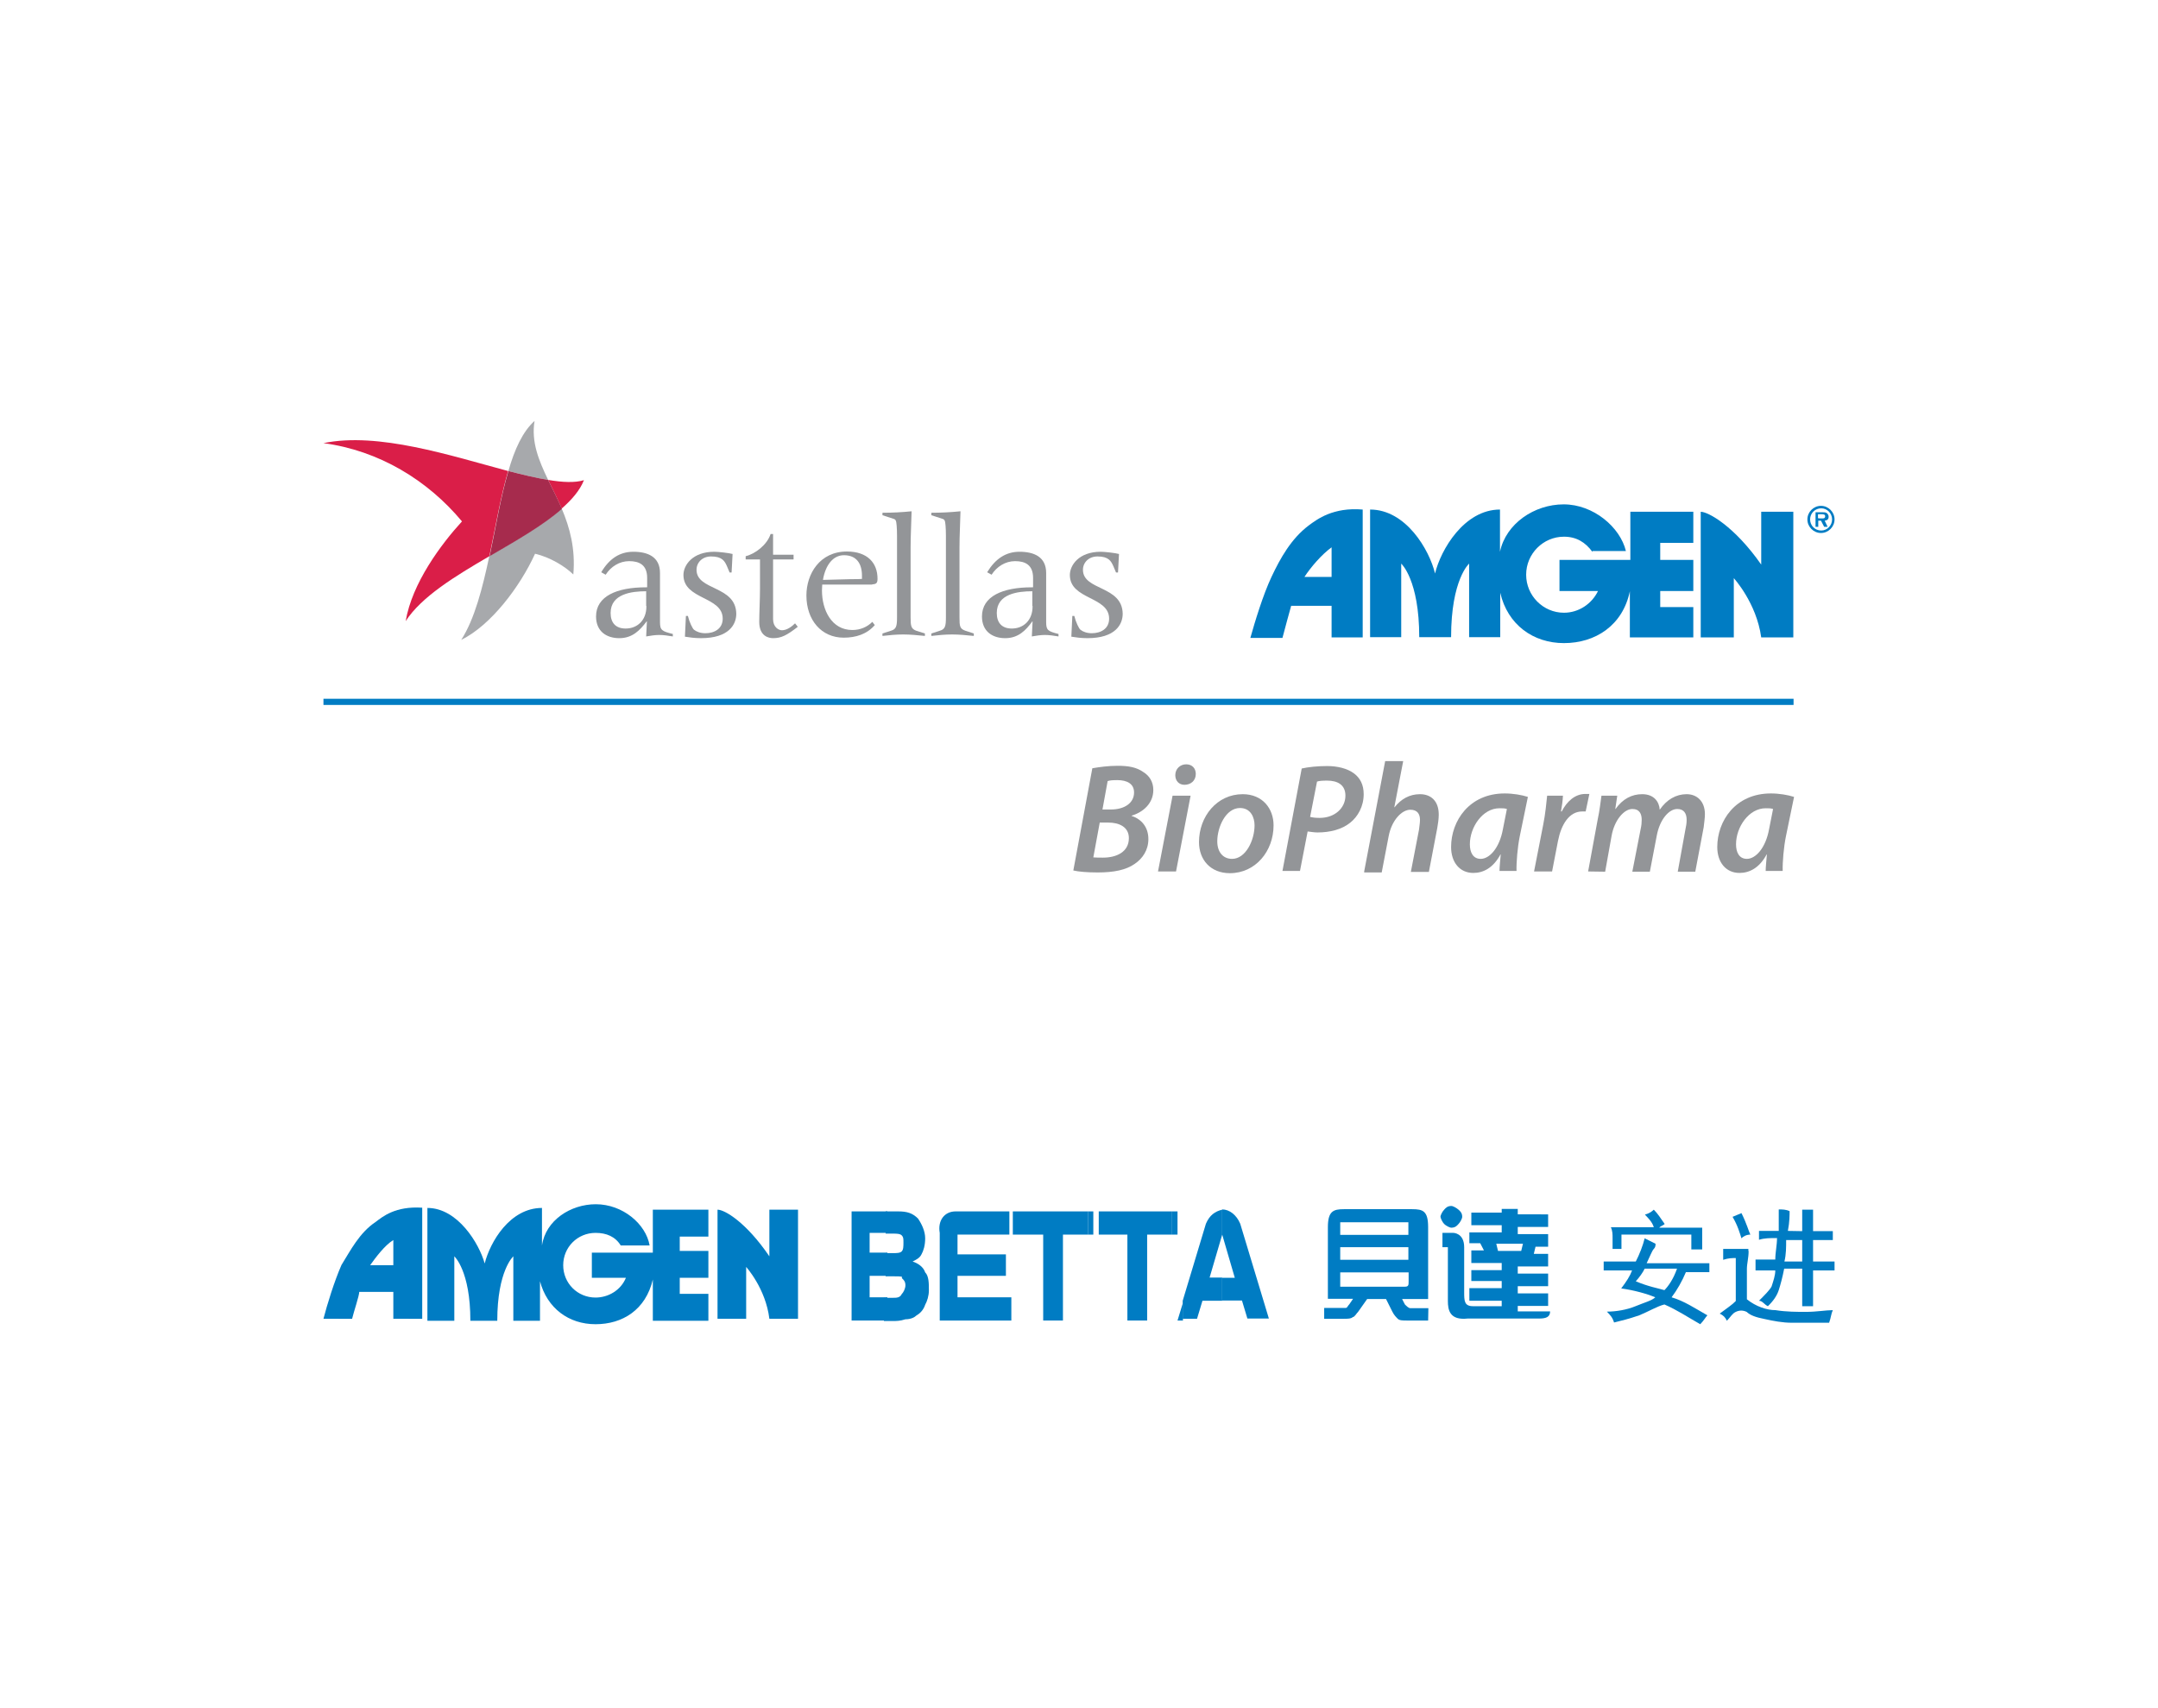 <?xml version="1.0" encoding="utf-8"?>
<!-- Generator: Adobe Illustrator 18.1.1, SVG Export Plug-In . SVG Version: 6.00 Build 0)  -->
<!DOCTYPE svg PUBLIC "-//W3C//DTD SVG 1.1//EN" "http://www.w3.org/Graphics/SVG/1.1/DTD/svg11.dtd">
<svg version="1.1" id="Layer_1" xmlns="http://www.w3.org/2000/svg" xmlns:xlink="http://www.w3.org/1999/xlink" x="0px" y="0px"
	 viewBox="-131 144 874 692" enable-background="new -131 144 874 692" xml:space="preserve">
<g>
	<line fill="none" stroke="#007CC3" stroke-width="2.5" x1="0" y1="428.3" x2="595.4" y2="428.3"/>
	<g>
		<path fill="#939598" d="M311.4,455.2c2.9-0.5,6.4-1,10.3-1c4.4,0,7.6,0.6,10.3,2.5c2.5,1.5,4.1,4,4.1,7.3c0,5.4-4.1,9-8.8,10.4
			v0.1c4,1.3,6.8,4.5,6.8,9.4c0,4.5-2.4,7.9-5.5,10c-3.5,2.5-8.5,3.5-15,3.5c-4.3,0-7.8-0.3-9.9-0.8L311.4,455.2z M311.8,491.3
			c1.1,0.1,2.5,0.1,3.9,0.1c5.5,0,10.5-2.3,10.5-7.9c0-4.5-3.9-6.3-8.3-6.3h-3.5L311.8,491.3z M315.5,471.9h3.4
			c5.5,0,9.4-2.6,9.4-6.9c0-3.5-2.8-5-6.8-5c-1.8,0-3.1,0.1-3.9,0.4L315.5,471.9z"/>
		<path fill="#939598" d="M338,497l5.9-30.7h7.3l-5.9,30.7H338z M345,458c0-2.6,2-4.4,4.4-4.4s3.9,1.6,3.9,3.9
			c0,2.8-2.1,4.4-4.6,4.4C346.5,461.9,345,460.3,345,458z"/>
		<path fill="#939598" d="M384.8,478.3c0,10.5-7.3,19.4-17.7,19.4c-7.8,0-12.5-5.4-12.5-12.6c0-10.4,7.3-19.4,17.7-19.4
			C380.4,465.7,384.8,471.6,384.8,478.3z M362,484.8c0,4.3,2.3,7.1,6,7.1c5.5,0,9.1-7.5,9.1-13.6c0-3.1-1.5-7-5.9-7
			C365.4,471.3,362,479.1,362,484.8z"/>
		<path fill="#939598" d="M396.2,455.3c2.6-0.6,6.4-1,10.3-1c4,0,8.1,0.9,10.9,3c2.5,1.9,3.9,4.6,3.9,8.4c0,5-2.4,9.1-5.4,11.5
			c-3.4,2.8-8.3,4-13.3,4c-1.5,0-2.9-0.3-4-0.4l-3.1,16h-7.1L396.2,455.3z M399.6,474.9c1.3,0.3,2.3,0.4,3.9,0.4
			c6.1,0,10.4-4,10.4-9c0-4.5-3.3-6.1-7.4-6.1c-1.9,0-3.3,0.1-4.1,0.4L399.6,474.9z"/>
		<path fill="#939598" d="M421.5,497l8.5-44.7h7.3l-3.6,18.7h0.1c2.6-3.3,6-5.3,10.3-5.3s7.6,2.6,7.6,8.3c0,1.6-0.3,3.8-0.6,5.4
			l-3.4,17.8h-7.3l3.3-17.1c0.1-1.3,0.4-2.5,0.4-4c0-2.4-1.1-4.1-3.9-4.1c-3.5,0-7.6,4.3-8.8,10.8l-2.8,14.6h-7.1V497z"/>
		<path fill="#939598" d="M476.3,497c0-1.9,0.3-4.3,0.5-6.9h-0.1c-3,5.6-7.1,7.5-11,7.5c-5.5,0-9-4.3-9-10.5
			c0-10.5,7.3-21.7,21.7-21.7c3.4,0,6.9,0.6,9.4,1.4l-3.3,16c-0.9,4.5-1.4,10.4-1.3,14h-6.9L476.3,497L476.3,497z M479.3,471.7
			c-0.8-0.3-1.8-0.3-3-0.3c-6.8,0-12,7.6-12,14.6c0,3.3,1.3,5.9,4.4,5.9c3.5,0,7.6-4.3,9-12.1L479.3,471.7z"/>
		<path fill="#939598" d="M490.3,497l3.7-18.9c0.9-4.4,1.3-9.1,1.6-11.8h6.4c-0.1,2.1-0.4,4.3-0.8,6.4h0.3c2.1-4.1,5.4-7.1,9.6-7.1
			c0.5,0,1.1,0,1.6,0l-1.5,7.1c-0.4,0-0.9,0-1.4,0c-5.3,0-8.5,5.3-9.8,11.9l-2.4,12.4H490.3L490.3,497z"/>
		<path fill="#939598" d="M512.2,497l3.9-21.2c0.8-3.6,1.1-6.9,1.5-9.5h6.4l-0.8,5.4h0.1c2.9-4.1,6.6-6,10.8-6
			c4.8,0,6.9,3.1,7.1,6.3c2.8-4.1,6.6-6.3,10.9-6.3c4.1,0,7.4,2.8,7.4,8.1c0,1.4-0.3,3.6-0.5,5.3l-3.4,18h-7.1l3.1-17.1
			c0.3-1.3,0.5-2.6,0.5-3.9c0-2.6-1.1-4.4-3.8-4.4c-3.4,0-7.1,4.3-8.3,10.8l-2.8,14.6h-7.1l3.4-17.4c0.3-1.3,0.4-2.5,0.4-3.6
			c0-2.3-0.8-4.4-3.8-4.4c-3.4,0-7.3,4.6-8.4,10.9l-2.6,14.5L512.2,497L512.2,497L512.2,497z"/>
		<path fill="#939598" d="M584.1,497c0-1.9,0.3-4.3,0.5-6.9h-0.1c-3,5.6-7.1,7.5-11,7.5c-5.5,0-9-4.3-9-10.5
			c0-10.5,7.3-21.7,21.7-21.7c3.4,0,6.9,0.6,9.4,1.4l-3.3,16c-0.9,4.5-1.4,10.4-1.3,14h-6.9L584.1,497L584.1,497z M587.1,471.7
			c-0.8-0.3-1.8-0.3-3-0.3c-6.8,0-12,7.6-12,14.6c0,3.3,1.3,5.9,4.4,5.9c3.5,0,7.6-4.3,9-12.1L587.1,471.7z"/>
	</g>
	<g>
		<path fill="#007CC3" d="M513.9,367.5c-2.8-3.8-6.4-6.1-11.5-6.1c-8.4,0-15.3,6.9-15.3,15.4s6.9,15.4,15.3,15.4
			c6,0,11.3-3.6,13.8-8.8h-15.6v-12.6h28.7v-19.5h25.5v12.6h-13.4v6.9h13.4v12.6h-13.4v6.5h13.4v12.3c0.4,0-25.7,0-25.7,0v-18.7
			c-2.9,13.9-14,21-26.7,21c-12.4,0-22.8-7.4-25.8-20.4v3.4v14.6H464v-29.8c0,0-7.3,6.4-7.3,29.8h-12.9c0-23.3-7.3-29.8-7.3-29.8
			v29.8h-12.6v-51.7c14.5,0,24,16.3,26.3,25.9l0,0c2.3-9.6,11.8-25.9,26.3-25.9v17.1l0,0c2.4-11.4,13.9-19.2,25.8-19.2
			c12.1,0,22.9,9.3,25.2,18.9H514L513.9,367.5L513.9,367.5z"/>
		<path fill="#007CC3" d="M582.3,402.2c-1.9-14-11.1-24-11.1-24v24h-13.4v-50.9c3,0,13.6,5.8,24.5,21.4v-21.4h13v50.9H582.3z"/>
		<path fill="#007CC3" d="M391.9,389.5c-0.4,1.5-2.6,9.3-3.5,12.9h-13c1.8-6.4,5.1-17.4,8.6-24.8c3.5-7.4,7.9-15.4,15.1-20.8
			c3.4-2.5,9.8-7.4,21.8-6.4v51.8h-12.6v-12.8h-16.4V389.5z M408.3,377.7v-12c-4,2.9-8.4,8-11,12H408.3z"/>
		<path fill="#007CC3" d="M601,354.4c0-3,2.5-5.5,5.5-5.5s5.5,2.5,5.5,5.5s-2.5,5.5-5.5,5.5S601,357.4,601,354.4 M611,354.4
			c0-2.5-2-4.5-4.4-4.5c-2.5,0-4.5,2-4.5,4.5s2,4.5,4.5,4.5C609,358.9,611,356.9,611,354.4 M609.2,357.4h-1.4l-1.3-2.5h-1.1v2.5
			h-1.1v-5.9h2.9c0.5,0,1.1,0,1.6,0.3c0.5,0.4,0.8,0.9,0.8,1.5c0,1.1-0.6,1.5-1.6,1.6L609.2,357.4z M607.1,354
			c0.6,0,1.1-0.1,1.1-0.9s-0.9-0.8-1.4-0.8h-1.5v1.6C605.4,354,607.1,354,607.1,354z"/>
	</g>
	<g>
		<path fill="#939598" d="M151.1,374.8c0-2.9,2.3-5.4,5.9-5.4c4.5,0,5.5,1.9,6.4,3.9l1.1,2.6h0.8l0.4-7.5c-1.4-0.4-5.8-0.9-7.4-0.9
			c-8.9,0-12.5,5.5-12.5,9.4c0,10.1,15.9,8.6,15.9,17.7c0,4.1-3.4,5.9-7,5.9c-2,0-3.6-0.6-4.6-1.4c-0.6-0.4-1.9-3.1-2.5-5.6h-0.8
			l-0.4,8.4c1.9,0.3,3.9,0.6,6.5,0.6c11.4,0,14.3-5.6,14.3-9.9C167,381.1,151.1,383.3,151.1,374.8z"/>
		<path fill="#939598" d="M191,396.5c-1.3,1.3-3.3,2.8-5.3,2.8c-1.4,0-3.6-1.3-3.6-4.5v-24.2h8.3v-1.9h-8.3v-8.4h-1
			c-1.4,4.4-6.3,8.1-10.1,9v1.3h5.8v12c0,4-0.3,10-0.3,13.3c0,5.8,3.8,6.6,5.6,6.6c3.3,0,5.5-1.1,10-4.6L191,396.5z"/>
		<path fill="#939598" d="M222.3,380.7c1.6-0.1,2.1-0.5,2.1-2.3c0-6.3-4-11-12.4-11c-11,0-16.4,9.1-16.4,17.8
			c0,10,6.1,17.1,15.1,17.1c4.9,0,9.4-1.4,12.6-5.1l-1-1.3c-2.1,2.1-4.9,3.3-8.1,3.3c-8.4,0-12.3-8.1-12.3-16c0-0.8,0.1-1.6,0.1-2.4
			h20.2L222.3,380.7L222.3,380.7z M210.8,368.9c5.1,0,7.3,3.4,7.3,8.3v1.3c-1.1,0.1-2.1,0.1-4.4,0.1l-11.4,0.3
			C203.3,372.9,206.4,368.9,210.8,368.9z"/>
		<g>
			<path fill="#939598" d="M237.8,394.1v-28.4c0-4.9,0.3-9.8,0.4-14.6c-3.9,0.4-7.8,0.6-11.8,0.6v1l4.3,1.4c0.5,0.1,1,0.4,1.1,0.8
				c0.3,0.5,0.5,3.1,0.5,6.1v33.1c0,3.5-0.3,4.8-2.5,5.4l-3.4,1.1v1c2.6-0.3,5.5-0.6,8.4-0.6s5.9,0.3,8.8,0.6v-1l-3.5-1.1
				C238,398.7,237.8,397.6,237.8,394.1z"/>
			<path fill="#939598" d="M260,399.5c-2.3-0.8-2.4-1.9-2.4-5.4v-28.4c0-4.9,0.3-9.8,0.4-14.6c-3.9,0.4-7.8,0.6-11.8,0.6v1l4.3,1.4
				c0.5,0.1,1,0.4,1.1,0.8c0.3,0.5,0.5,3.1,0.5,6.1v33.1c0,3.5-0.3,4.8-2.5,5.4l-3.4,1.1v1c2.6-0.3,5.5-0.6,8.4-0.6s5.9,0.3,8.8,0.6
				v-1L260,399.5z"/>
		</g>
		<path fill="#939598" d="M292.7,396v-19.9c0-6.6-5-8.6-10.8-8.6c-5.6,0-9.8,2.9-13.1,8.3l1.8,1c2.1-3.3,5.6-5.5,9.5-5.5
			c4.1,0,7.3,1.5,7.3,6.8v3.8h-0.5c-11.8,0-20.2,3.6-20.2,11.8c0,6.1,4.3,8.8,9.4,8.8c5.3,0,8.3-3.1,11-6.8h0.1l-0.3,6.1
			c1.8-0.3,3.5-0.6,5.3-0.6s3.6,0.3,5.5,0.6v-1C293.4,399.7,292.7,399.3,292.7,396z M287.2,389.6c0,5.8-3.8,9-8.4,9
			c-4.1,0-6.1-2.4-6.1-6.3c0-7.8,8.6-8.8,14.4-8.8v6h0.1V389.6z"/>
		<path fill="#939598" d="M136.3,396v-19.9c0-6.6-5-8.6-10.8-8.6c-5.6,0-9.8,2.9-13,8.3l1.8,1c2.1-3.3,5.6-5.5,9.5-5.5
			c4.1,0,7.3,1.5,7.3,6.8v3.8h-0.5c-11.8,0-20.2,3.6-20.2,11.8c0,6.1,4.3,8.8,9.4,8.8c5.3,0,8.3-3.1,11.1-6.8h0.1l-0.3,6.1
			c1.8-0.3,3.5-0.6,5.3-0.6s3.6,0.3,5.5,0.6v-1C137.1,399.7,136.3,399.3,136.3,396z M130.8,389.6c0,5.8-3.8,9-8.4,9
			c-4.1,0-6.1-2.4-6.1-6.3c0-7.8,8.6-8.8,14.4-8.8v6h0.1V389.6z"/>
		<path fill="#939598" d="M307.6,374.8c0-2.9,2.3-5.4,5.9-5.4c4.5,0,5.5,1.9,6.4,3.9l1.1,2.6h0.8l0.4-7.5c-1.4-0.4-5.8-0.9-7.4-0.9
			c-8.9,0-12.5,5.5-12.5,9.4c0,10.1,15.9,8.6,15.9,17.7c0,4.1-3.4,5.9-7,5.9c-2,0-3.6-0.6-4.6-1.4c-0.6-0.4-1.9-3.1-2.5-5.6h-0.8
			l-0.4,8.4c1.9,0.3,3.9,0.6,6.5,0.6c11.4,0,14.3-5.6,14.3-9.9C323.5,381.1,307.6,383.3,307.6,374.8z"/>
	</g>
	<path fill="#A7A9AC" d="M96.5,350c-7.6,6.6-18.5,12.9-29.3,19.2c-2.8,13-5.9,25.4-11.4,34c12-5.9,23.8-21.5,29.9-34.9
		c6,1.4,12,5,15.5,8.4C102.1,366.3,99.8,357.8,96.5,350z"/>
	<path fill="#A7A9AC" d="M85.5,314.5c-4.8,4.3-8.1,11.5-10.6,20.3c5.9,1.5,11.4,2.9,16.1,3.6C87.2,330.5,84.1,323,85.5,314.5z"/>
	<path fill="#DA1E48" d="M0,323.5c22.5,3,42.2,15,56.1,31.7c-8.5,9.3-20.2,25-22.8,40.4c6.4-9.9,20-18.2,33.9-26.3
		c2.5-11.9,4.6-24.3,7.6-34.5C51.6,328.6,22.2,318.9,0,323.5z"/>
	<path fill="#DA1E48" d="M91,338.4c1.8,3.8,3.8,7.6,5.5,11.6c4.1-3.6,7.4-7.4,9-11.5C101.9,339.6,96.9,339.4,91,338.4z"/>
	<path fill="#A62B4D" d="M91,338.4c-4.9-0.8-10.3-2.1-16.1-3.6c-3.1,10.4-5.1,22.7-7.6,34.5c10.8-6.3,21.7-12.5,29.3-19.2
		C94.8,346,92.8,342.1,91,338.4z"/>
</g>
<g>
	<g>
		<path fill="#007CC3" d="M120.4,648.5c-2.2-3.6-5.8-5.1-10.2-5.1c-7.3,0-13.1,5.8-13.1,13.1c0,7.3,5.8,13.1,13.1,13.1
			c5.1,0,10.2-2.9,12.3-8h-13.8v-10.2h24.7V634h22.5v10.9h-11.6v5.8h11.6v10.9h-11.6v6.5h11.6V679c0.7,0-22.5,0-22.5,0v-16.7
			c-2.9,12.3-12.3,18.1-23.2,18.1s-19.6-6.5-22.5-17.4v2.9V679H76.9v-26.1c0,0-6.5,5.8-6.5,26.1H59.5c0-20.3-6.5-26.1-6.5-26.1V679
			H42.1v-45.7c12.3,0,21,14.5,23.2,22.5l0,0c2.2-8.7,10.2-22.5,23.2-22.5v15.2l0,0c1.5-10.2,11.6-16.7,21.8-16.7
			c10.9,0,20.3,8,21.8,16.7H120.4L120.4,648.5z"/>
		<path fill="#007CC3" d="M180.6,678.2c-1.5-12.3-9.4-21-9.4-21v21h-11.6V634c2.9,0,11.6,5.1,21,18.9V634h11.6v44.2H180.6z"/>
		<path fill="#007CC3" d="M14.5,667.3c0,1.5-2.2,8-2.9,10.9H0c1.5-5.8,4.4-15.2,7.3-21.8c3.6-5.8,7.3-13.1,13.8-17.4
			c2.9-2.2,8-6.5,18.9-5.8v45H28.3v-10.9H14.5L14.5,667.3z M28.3,657.2v-10.9c-3.6,2.2-7.3,7.3-9.4,10.2h9.4V657.2z"/>
	</g>
	<g>
		<path fill="#007CC3" d="M538.8,649.9c-0.7,0.7-1.5,2.9-2.9,5.8H554c2.9,0,5.8,0,7.3,0v3.6c-2.2,0-4.4,0-7.3,0h-2.2
			c-1.5,3.6-3.6,7.3-5.8,10.2c5.1,1.5,9.4,4.4,14.5,7.3c-0.7,0.7-1.5,2.2-2.9,3.6c-5.1-2.9-9.4-5.8-14.5-8
			c-2.9,0.7-6.5,2.9-10.2,4.4c-4.4,1.5-7.3,2.2-10.2,2.9c-0.7-2.2-1.5-2.9-2.9-4.4c3.6,0,8-0.7,11.6-2.2s6.5-2.2,8-3.6
			c-3.6-1.5-8.7-2.9-13.8-3.6c2.2-2.9,3.6-5.1,4.4-7.3h-5c-1.5,0-3.6,0-6.5,0V655c1.5,0,3.6,0,6.5,0h6.5c1.5-2.9,2.9-6.5,3.6-9.4
			c1.5,0.7,2.9,1.5,4.4,2.2C539.5,648.5,539.5,649.2,538.8,649.9z M538.8,634c1.5,1.5,2.9,3.6,4.4,5.8c-0.7,0.7-1.5,0.7-2.2,1.5
			h17.4c0,1.5,0,3.6,0,4.4c0,1.5,0,2.9,0,4.4H554v-6h-28.3v5.8h-3.6c0-1.5,0-3.6,0-4.4c0-1.5,0-2.9-0.7-4.4h17.4
			c-0.7-2.2-2.2-3.6-3.6-5.1C537.3,635.4,538,634.7,538.8,634z M543.1,666.6c1.5-1.5,3.6-4.4,5.1-8.7h-13.1
			c-0.7,1.5-2.2,3.6-3.6,5.1C536.6,665.2,540.9,665.9,543.1,666.6z"/>
		<path fill="#007CC3" d="M577.2,650.7c0,2.9-0.7,5.1-0.7,7.3v12.3c3.6,2.9,8,4.4,11.6,4.4c4.4,0.7,8.7,0.7,12.3,0.7
			c4.4,0,8-0.7,10.9-0.7c-0.7,1.5-0.7,2.9-1.5,5.1c-6.5,0-10.9,0-15.2,0c-3.6,0-7.3-0.7-10.9-1.5c-3.6-0.7-5.8-1.5-7.3-2.9
			c-1.5-0.7-2.9-0.7-4.4,0s-2.2,2.2-3.6,3.6c-0.7-1.5-1.5-2.2-2.9-2.9c2.9-2.2,5.1-3.6,6.5-5.1v-17.4c-1.5,0-2.9,0-5.1,0.7v-4.4
			c2.9,0,4.4,0,5.8,0h4.4v0.8H577.2z M577.9,644.1c-1.5,0-2.9,0.7-3.6,1.5c-0.7-2.2-1.5-5.1-3.6-8.7l3.6-1.5
			C576.5,639.8,577.2,642.7,577.9,644.1z M598.9,642.7c0-2.9,0-5.1,0-8.7h4.4c0,1.5,0,4.4,0,8.7c2.9,0,5.1,0,8,0v3.6
			c-2.9,0-5.1,0-8,0v8.7c2.9,0,5.8,0,8.7,0v3.6c-2.9,0-5.8,0-8.7,0v8c0,2.2,0,4.4,0,6.5h-4.4c0-2.2,0-4.4,0-6.5v-8.7h-7.3
			c-0.7,3.6-1.5,6.5-2.2,8.7s-2.2,4.4-4.4,6.5c-1.5-0.7-2.2-2.2-3.6-2.2c2.2-2.2,4.4-4.4,5.1-5.8c0.7-2.2,1.5-4.4,1.5-6.5
			c-2.9,0-5.8,0-8,0v-4.4c2.2,0,5.1,0,8,0c0-2.9,0.7-5.8,0.7-8.7c-2.9,0-5.1,0-7.3,0.7v-3.6c2.2,0,5.1,0,8,0c0-2.9,0-5.8,0-8.7
			c1.5,0,2.9,0,4.4,0.7c0,1.5,0,4.4-0.7,8L598.9,642.7L598.9,642.7z M598.9,655v-8.7h-6.5c0,2.9,0,5.8-0.7,8.7H598.9z"/>
	</g>
	<g>
		<path fill="#007CC3" d="M422.7,670.2l-3.6,5.1c-0.7,0.7-1.5,2.2-2.2,2.2c-0.7,0.7-2.2,0.7-3.6,0.7h-8v-4.4h6.5c0.7,0,1.5,0,2.2,0
			s0.7-0.7,1.5-1.5l1.5-2.2h-10.2v-29c0-6.5,2.2-7.3,6.5-7.3h27.6c4.4,0,6.5,0.7,6.5,7.3v21.8v7.3H422.7z M439.4,639.1h-27.6v5.1
			h27.6V639.1z M439.4,649.2h-27.6v5.1h27.6V649.2z M439.4,659.4h-27.6v5.8H438c1.5,0,1.5-0.7,1.5-2.2v-3.6H439.4z M447.4,678.9
			h-8.7c-1.5,0-2.9,0-3.6-0.7s-1.5-1.5-2.2-2.9l-2.9-5.8h6.5l1.5,2.9c0.7,0.7,1.5,1.5,2.2,1.5h7.3L447.4,678.9L447.4,678.9z"/>
		<path fill="#007CC3" d="M455.4,671v-21.8h-2.2v-5.8h4.4c0,0,4.4,0,4.4,5.8v18.1c0,3.6,0,5.8,3.6,5.8h11.6v-2.2h-13.1v-5.1h13.1
			v-2.9h-12.3v-4.4h12.3v-2.9h-12.3v-5.1h5.1l-1.5-2.9h-4.4v-4.4h13.1v-2.9h-12.3v-5.1h12.3v-1.5h6.5v2.2H496v5.1h-12.3v2.9H496v5.1
			h-5.1l-0.7,2.9h5.8v5.1h-12.3v2.9H496v5.1h-12.3v2.9H496v5.1h-12.3v2.2h13.1l0,0c0,2.2-1.5,2.9-4.4,2.9h-29
			C456.1,678.9,455.4,674.6,455.4,671 M475,647.8l0.7,2.9h9.4l0.7-2.9H475z"/>
		<path fill="#007CC3" d="M453.9,639.8c0.7,0.7,2.2,1.5,2.9,1.5c1.5,0,2.2-0.7,2.9-1.5c0.7-0.7,1.5-2.2,1.5-2.9
			c0-1.5-0.7-2.2-1.5-2.9c-0.8-0.7-2.2-1.5-2.9-1.5c-1.5,0-2.2,0.7-2.9,1.5c-0.7,0.7-1.5,2.2-1.5,2.9
			C452.5,637.6,453.2,639.1,453.9,639.8"/>
	</g>
	<g>
		<rect x="343.7" y="634.7" fill="#007CC3" width="2.2" height="9.4"/>
		<polygon fill="#007CC3" points="343.7,634.7 343.7,644.1 333.6,644.1 333.6,678.9 325.6,678.9 325.6,644.1 314,644.1 314,634.7 		
			"/>
		<rect x="309.6" y="634.7" fill="#007CC3" width="2.2" height="9.4"/>
		<polygon fill="#007CC3" points="309.6,634.7 309.6,644.1 299.5,644.1 299.5,678.9 291.5,678.9 291.5,644.1 279.2,644.1 
			279.2,634.7 		"/>
		<path fill="#007CC3" d="M364,671v-9.4h5.1l-5.1-17.5v-10.2c2.9,0,5.8,2.2,7.3,5.8l11.6,38.4h-8.7l-2.2-7.3h-8V671z"/>
		<path fill="#007CC3" d="M364,634v10.1l-5.1,17.4h5.1v9.4h-8l-2.2,7.3H348v-7.3l9.4-31.2C358.9,636.2,361.1,634.7,364,634"/>
		<polygon fill="#007CC3" points="348.1,671.7 345.9,678.9 348.1,678.9 		"/>
		<path fill="#007CC3" d="M256,634.7h21.8v9.4h-21v8h19.6v8.7h-19.6v8.7h21.8v9.4h-29v-35.5C248.7,638.3,251.6,634.7,256,634.7"/>
		<path fill="#007CC3" d="M227.7,634.7h5.1c3.6,0,5.8,0.7,8,2.9c1.5,2.2,2.9,5.1,2.9,8c0,2.9-0.7,5.1-1.5,6.5
			c-0.7,1.5-2.2,2.2-3.6,2.9c2.2,0.7,4.4,2.2,5.1,4.4c1.5,1.5,1.5,4.4,1.5,7.3c0,2.2-0.7,4.4-1.5,5.8c-0.7,2.2-2.2,3.6-3.6,4.4
			c-0.7,0.7-2.2,1.5-4.4,1.5c-2.2,0.7-3.6,0.7-5.1,0.7H227v-9.4h3.6c1.5,0,2.9,0,3.6-1.5c0.7-0.7,1.5-2.2,1.5-3.6
			c0-1.5-0.7-2.2-1.5-2.9c0.7-0.7-0.7-0.7-2.9-0.7h-3.6v-9.4h2.9c1.5,0,2.9,0,3.6-0.7c0.7-0.7,0.7-2.2,0.7-3.6c0-1.5,0-2.2-0.7-2.9
			s-2.2-0.7-3.6-0.7h-2.9L227.7,634.7L227.7,634.7z"/>
		<polygon fill="#007CC3" points="213.9,634.7 228.4,634.7 228.4,643.4 221.2,643.4 221.2,651.4 228.4,651.4 228.4,660.8 
			221.2,660.8 221.2,669.5 228.4,669.5 228.4,678.9 213.9,678.9 		"/>
	</g>
</g>
</svg>
